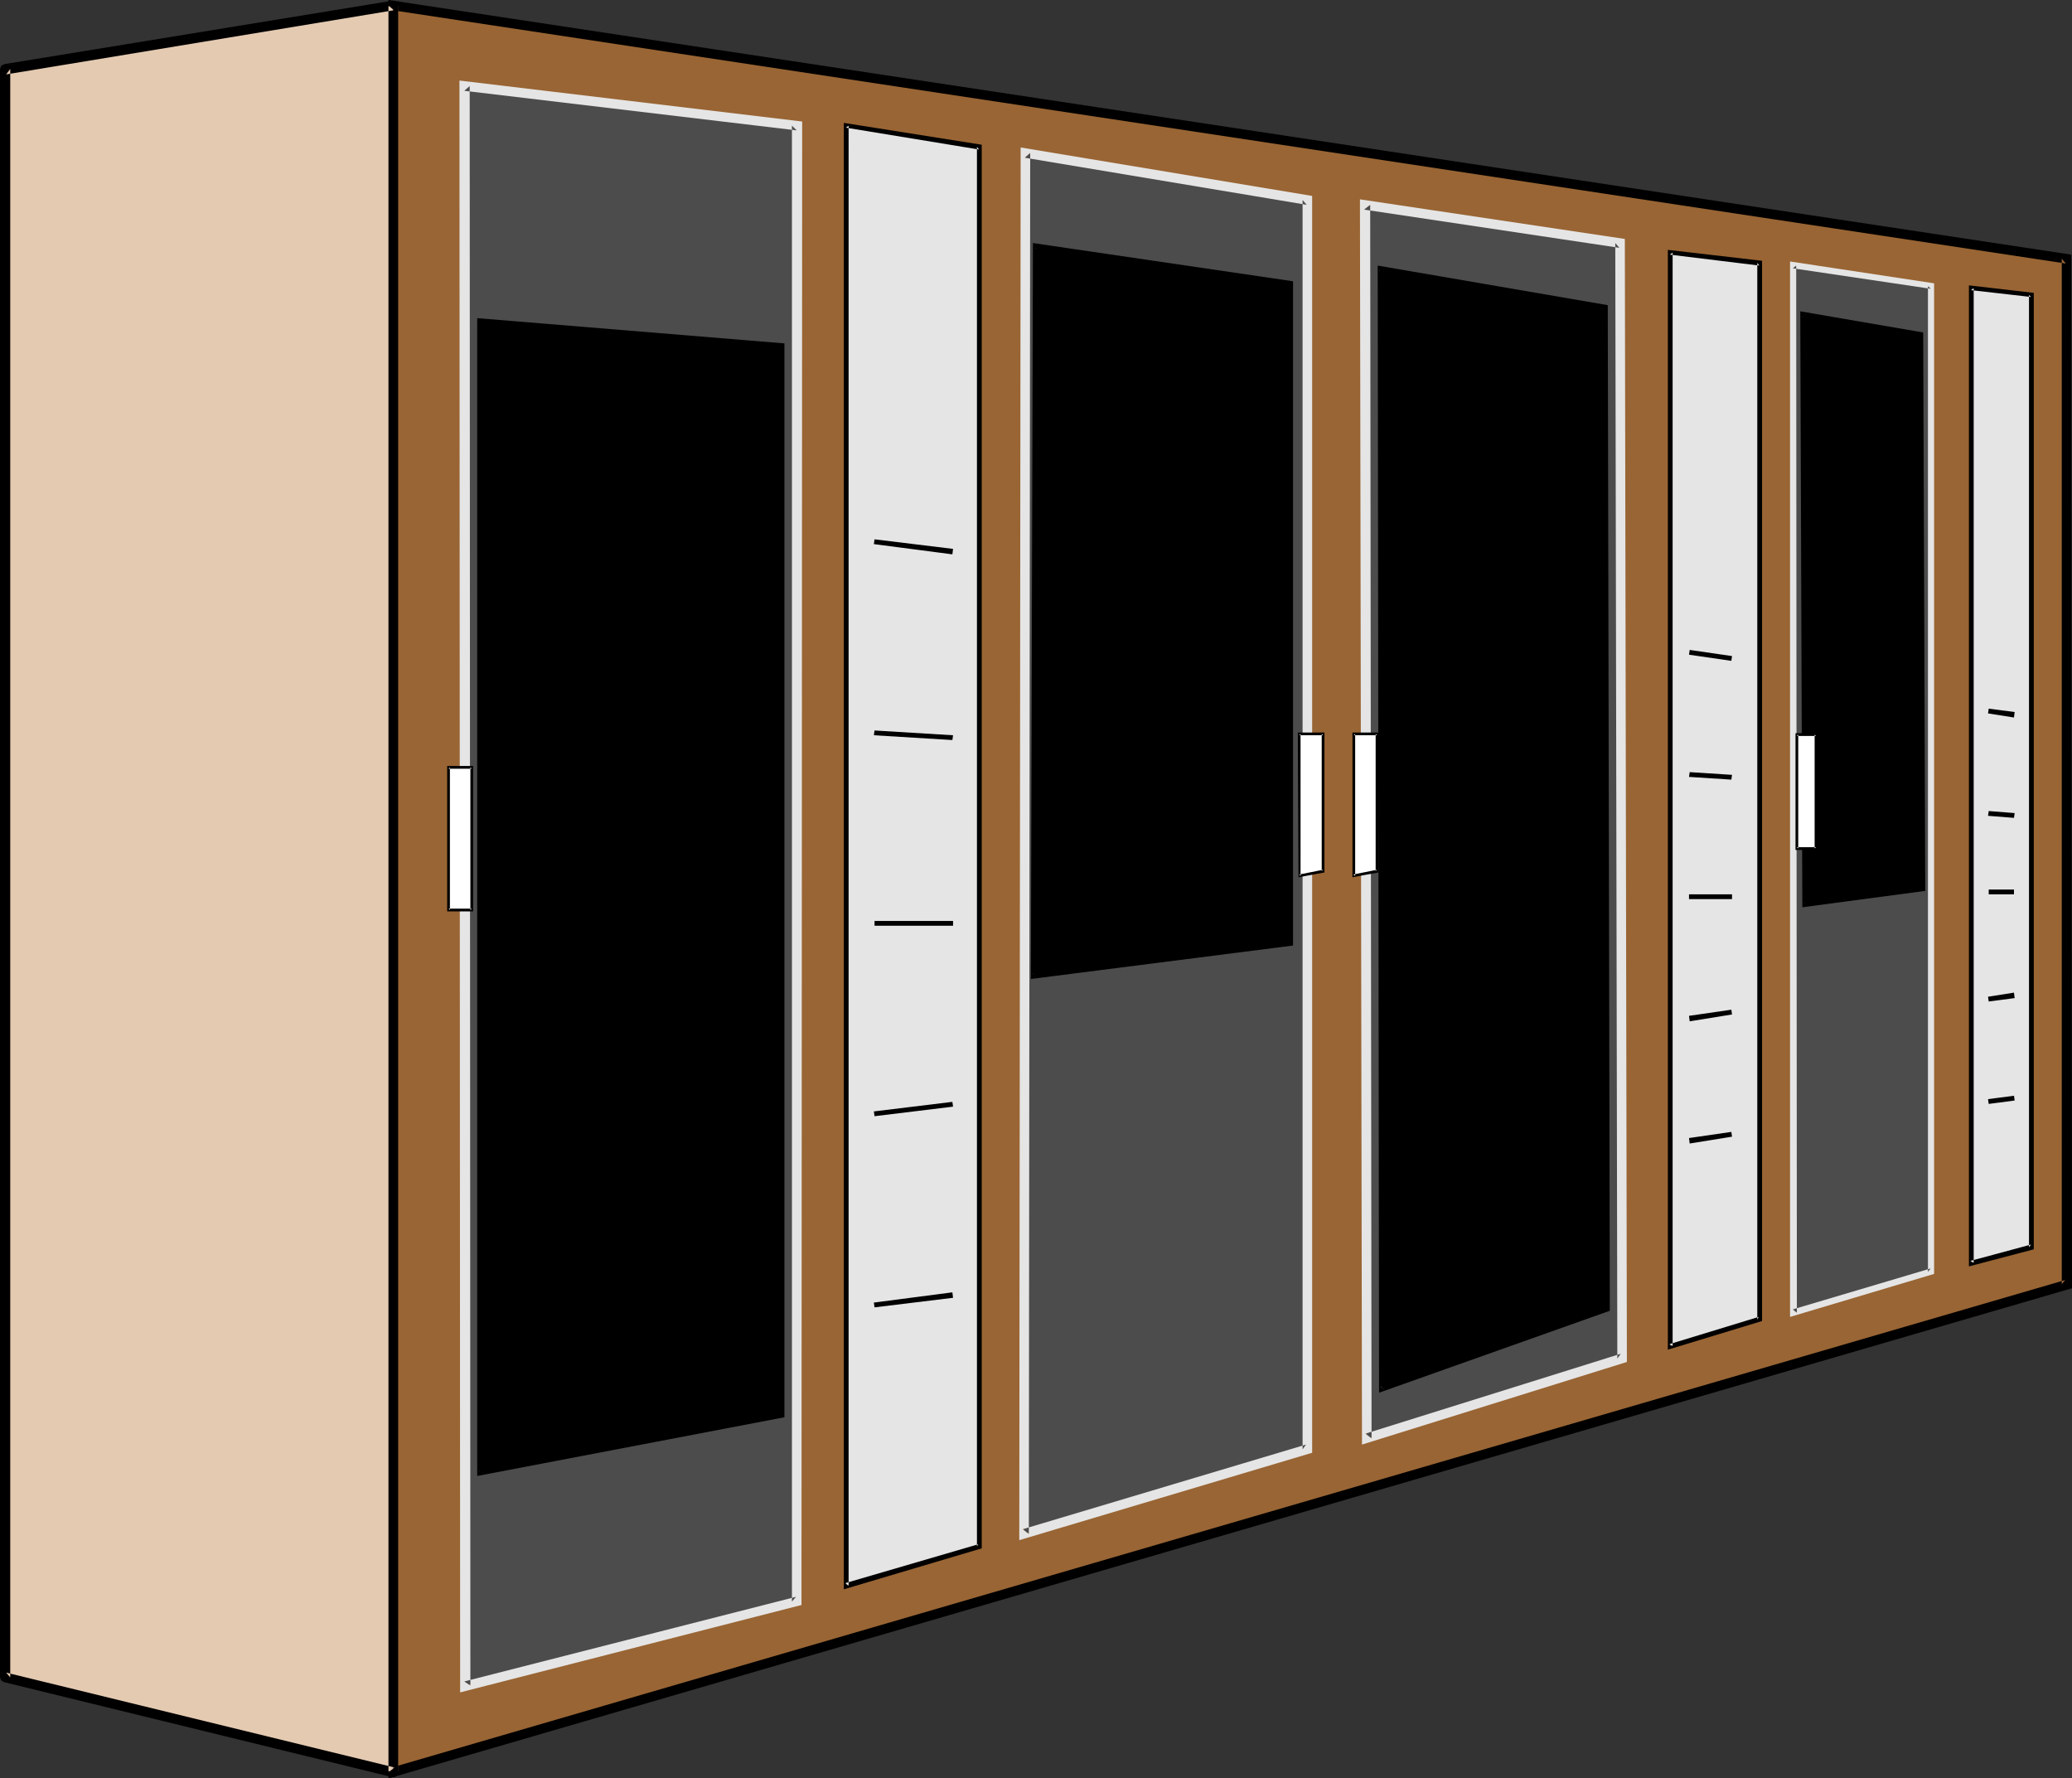 <?xml version="1.0" encoding="UTF-8" standalone="no"?>
<svg
   version="1.0"
   width="129.766mm"
   height="111.365mm"
   id="svg49"
   sodipodi:docname="DSC DEX 600SC.wmf"
   xmlns:inkscape="http://www.inkscape.org/namespaces/inkscape"
   xmlns:sodipodi="http://sodipodi.sourceforge.net/DTD/sodipodi-0.dtd"
   xmlns="http://www.w3.org/2000/svg"
   xmlns:svg="http://www.w3.org/2000/svg">
  <rect width="100%" height="100%" fill="#333333" stroke="none"/>
  <sodipodi:namedview
     id="namedview49"
     pagecolor="#ffffff"
     bordercolor="#000000"
     borderopacity="0.25"
     inkscape:showpageshadow="2"
     inkscape:pageopacity="0.0"
     inkscape:pagecheckerboard="0"
     inkscape:deskcolor="#d1d1d1"
     inkscape:document-units="mm" />
  <defs
     id="defs1">
    <pattern
       id="WMFhbasepattern"
       patternUnits="userSpaceOnUse"
       width="6"
       height="6"
       x="0"
       y="0" />
  </defs>
  <path
     style="fill:#996534;fill-opacity:1;fill-rule:evenodd;stroke:none"
     d="M 489.163,303.926 V 61.238 L 93.081,1.293 V 419.454 Z"
     id="path1" />
  <path
     style="fill:#000000;fill-opacity:1;fill-rule:evenodd;stroke:none"
     d="M 490.455,304.896 490.294,60.268 91.95,0 v 420.908 l 398.505,-116.012 -1.616,-1.939 -396.081,115.366 1.454,1.131 V 1.293 l -1.293,1.131 396.081,59.945 -0.97,-1.131 V 303.926 l 0.808,-0.969 z"
     id="path2" />
  <path
     style="fill:#4c4c4c;fill-opacity:1;fill-rule:evenodd;stroke:none"
     d="M 309.464,343.028 V 47.342 l -66.741,-11.149 -0.323,326.87 z"
     id="path3" />
  <path
     style="fill:#e5e5e5;fill-opacity:1;fill-rule:evenodd;stroke:none"
     d="m 310.595,343.836 v -297.463 l -69.003,-11.472 -0.323,329.617 69.326,-20.682 -1.454,-1.939 -67.064,20.036 1.454,1.131 0.323,-326.87 -1.293,1.131 66.741,11.149 -0.97,-1.131 V 343.028 l 0.808,-1.131 z"
     id="path4" />
  <path
     style="fill:#000000;fill-opacity:1;fill-rule:evenodd;stroke:none"
     d="M 305.585,223.299 V 67.054 l -60.438,-8.887 -0.485,172.887 z"
     id="path5" />
  <path
     style="fill:#000000;fill-opacity:1;fill-rule:evenodd;stroke:none"
     d="M 306.07,223.784 V 66.57 l -61.57,-9.048 -0.485,174.18 62.054,-7.917 -0.485,-0.969 -61.085,7.594 0.646,0.646 0.485,-172.887 -0.646,0.646 60.6,8.887 -0.646,-0.646 V 223.299 l 0.646,-0.485 z"
     id="path6" />
  <path
     style="fill:#4c4c4c;fill-opacity:1;fill-rule:evenodd;stroke:none"
     d="m 383.961,321.538 -0.485,-264.017 -60.438,-9.048 0.485,291.969 z"
     id="path7" />
  <path
     style="fill:#e5e5e5;fill-opacity:1;fill-rule:evenodd;stroke:none"
     d="m 385.092,322.346 -0.485,-265.794 -62.701,-9.371 0.485,294.716 62.701,-19.551 -1.454,-1.939 -60.438,18.904 1.454,1.131 -0.323,-291.969 -1.454,1.131 60.438,9.048 -0.97,-1.131 0.485,264.017 0.808,-1.131 z"
     id="path8" />
  <path
     style="fill:#000000;fill-opacity:1;fill-rule:evenodd;stroke:none"
     d="m 380.568,309.904 -0.485,-237.195 -53.49,-9.21 0.485,265.309 z"
     id="path9" />
  <path
     style="fill:#000000;fill-opacity:1;fill-rule:evenodd;stroke:none"
     d="m 381.052,310.228 -0.485,-238.003 -54.459,-9.371 0.323,266.763 54.621,-19.389 -0.808,-0.808 -53.49,18.904 0.808,0.485 -0.485,-265.309 -0.646,0.646 53.49,9.048 -0.485,-0.485 0.485,237.195 0.323,-0.485 z"
     id="path10" />
  <path
     style="fill:#4c4c4c;fill-opacity:1;fill-rule:evenodd;stroke:none"
     d="M 188.587,379.059 V 29.73 L 110.049,20.359 V 398.933 Z"
     id="path11" />
  <path
     style="fill:#e5e5e5;fill-opacity:1;fill-rule:evenodd;stroke:none"
     d="m 189.718,379.867 0.162,-351.107 -81.123,-9.695 0.162,381.483 80.8,-20.682 -1.293,-1.939 -78.538,20.036 1.454,0.969 -0.162,-378.575 -1.293,1.131 78.699,9.371 -1.131,-1.131 V 379.059 l 0.97,-1.131 z"
     id="path12" />
  <path
     style="fill:#000000;fill-opacity:1;fill-rule:evenodd;stroke:none"
     d="M 185.193,335.11 V 81.758 l -71.75,-5.817 0.162,272.742 z"
     id="path13" />
  <path
     style="fill:#000000;fill-opacity:1;fill-rule:evenodd;stroke:none"
     d="M 185.678,335.434 V 81.273 L 112.958,75.295 V 349.329 l 72.72,-13.896 -0.646,-0.969 -71.589,13.572 0.808,0.646 -0.162,-272.742 -0.646,0.646 71.589,5.817 -0.485,-0.646 V 335.11 l 0.485,-0.646 z"
     id="path14" />
  <path
     style="fill:#e4cab1;fill-opacity:1;fill-rule:evenodd;stroke:none"
     d="M 1.131,396.994 V 16.319 L 93.081,1.293 V 419.454 Z"
     id="path15" />
  <path
     style="fill:#000000;fill-opacity:1;fill-rule:evenodd;stroke:none"
     d="m 1.454,395.863 0.97,1.131 V 16.319 L 1.454,17.612 93.243,2.424 91.95,1.293 V 419.454 l 1.454,-1.131 -91.95,-22.459 -0.485,2.262 91.789,22.459 h 0.323 0.323 l 0.323,-0.162 0.162,-0.162 0.162,-0.162 0.162,-0.323 V 419.454 1.293 1.131 L 94.051,0.969 V 0.646 l -0.323,-0.323 h -0.323 L 93.243,0.162 h -0.323 L 0.97,15.188 0.808,15.35 H 0.646 l -0.323,0.162 -0.162,0.323 v 0.162 L 0,16.319 V 396.994 l 0.162,0.323 v 0.323 l 0.323,0.162 0.162,0.162 0.323,0.162 z"
     id="path16" />
  <path
     style="fill:#4c4c4c;fill-opacity:1;fill-rule:evenodd;stroke:none"
     d="M 424.523,310.712 V 62.853 l 32.643,4.847 V 301.018 Z"
     id="path17" />
  <path
     style="fill:#e5e5e5;fill-opacity:1;fill-rule:evenodd;stroke:none"
     d="m 424.361,309.904 0.97,0.808 -0.162,-247.859 -0.808,0.646 32.643,4.847 -0.646,-0.646 V 301.018 l 0.646,-0.808 -32.643,9.695 -0.646,1.777 34.098,-10.179 V 67.054 L 423.715,61.884 V 311.682 Z"
     id="path18" />
  <path
     style="fill:#000000;fill-opacity:1;fill-rule:evenodd;stroke:none"
     d="m 427.27,214.089 -0.485,-139.764 27.957,4.847 0.485,131.2 z"
     id="path19" />
  <path
     style="fill:#000000;fill-opacity:1;fill-rule:evenodd;stroke:none"
     d="m 427.108,213.605 0.646,0.485 -0.323,-139.764 -0.808,0.646 27.957,4.847 -0.485,-0.646 0.485,131.2 0.485,-0.646 -27.957,3.878 -0.485,1.131 29.088,-3.878 -0.485,-132.17 -29.088,-5.009 0.485,141.057 z"
     id="path20" />
  <path
     style="fill:#e5e5e5;fill-opacity:1;fill-rule:evenodd;stroke:none"
     d="M 466.539,298.917 V 68.185 l 14.382,1.616 V 295.201 Z"
     id="path21" />
  <path
     style="fill:#000000;fill-opacity:1;fill-rule:evenodd;stroke:none"
     d="m 466.377,298.432 0.808,0.485 V 68.185 l -0.646,0.485 14.221,1.616 -0.485,-0.485 V 295.201 l 0.485,-0.646 -14.382,3.878 -0.323,1.293 15.352,-4.039 V 69.316 L 466.054,67.539 V 299.725 Z"
     id="path22" />
  <path
     style="fill:#e5e5e5;fill-opacity:1;fill-rule:evenodd;stroke:none"
     d="M 395.273,318.63 V 59.783 l 21.17,2.424 V 312.328 Z"
     id="path23" />
  <path
     style="fill:#000000;fill-opacity:1;fill-rule:evenodd;stroke:none"
     d="m 395.112,318.145 0.808,0.485 V 59.783 l -0.646,0.485 21.17,2.585 -0.485,-0.646 V 312.328 l 0.323,-0.646 -21.17,6.463 -0.323,1.293 22.301,-6.786 V 61.722 l -22.301,-2.585 V 319.437 Z"
     id="path24" />
  <path
     style="fill:#e5e5e5;fill-opacity:1;fill-rule:evenodd;stroke:none"
     d="M 200.222,375.343 V 29.73 l 31.674,5.009 V 365.972 Z"
     id="path25" />
  <path
     style="fill:#000000;fill-opacity:1;fill-rule:evenodd;stroke:none"
     d="m 200.061,374.697 0.808,0.646 V 29.73 l -0.646,0.485 31.512,5.17 -0.485,-0.646 V 365.972 l 0.323,-0.485 -31.512,9.21 -0.323,1.454 32.643,-9.695 V 34.254 l -32.643,-5.17 V 376.151 Z"
     id="path26" />
  <path
     style="fill:#ffffff;fill-opacity:1;fill-rule:evenodd;stroke:none"
     d="m 313.18,206.172 v -32.477 h -5.656 v 33.608 z"
     id="path27" />
  <path
     style="fill:#000000;fill-opacity:1;fill-rule:evenodd;stroke:none"
     d="m 313.504,206.495 v -33.123 h -6.302 l 0.162,34.254 6.141,-1.131 -0.323,-0.646 -5.656,1.131 0.323,0.323 v -33.608 l -0.323,0.323 h 5.656 l -0.323,-0.323 v 32.477 l 0.323,-0.323 z"
     id="path28" />
  <path
     style="fill:#ffffff;fill-opacity:1;fill-rule:evenodd;stroke:none"
     d="m 325.947,206.172 v -32.477 h -5.494 v 33.608 z"
     id="path29" />
  <path
     style="fill:#000000;fill-opacity:1;fill-rule:evenodd;stroke:none"
     d="m 326.27,206.495 v -33.123 h -6.141 v 34.254 l 6.141,-1.131 -0.323,-0.646 -5.656,1.131 0.485,0.323 v -33.608 l -0.323,0.323 h 5.494 l -0.323,-0.323 v 32.477 l 0.323,-0.323 z"
     id="path30" />
  <path
     style="fill:#ffffff;fill-opacity:1;fill-rule:evenodd;stroke:none"
     d="m 111.665,215.382 v -33.77 h -5.494 v 33.77 z"
     id="path31" />
  <path
     style="fill:#000000;fill-opacity:1;fill-rule:evenodd;stroke:none"
     d="m 111.989,215.705 v -34.416 h -6.141 v 34.416 h 6.141 l -0.323,-0.646 h -5.494 l 0.323,0.323 v -33.77 l -0.323,0.323 h 5.494 l -0.323,-0.323 v 33.77 l 0.323,-0.323 z"
     id="path32" />
  <path
     style="fill:#ffffff;fill-opacity:1;fill-rule:evenodd;stroke:none"
     d="M 429.856,200.84 V 173.857 h -4.525 v 26.983 z"
     id="path33" />
  <path
     style="fill:#000000;fill-opacity:1;fill-rule:evenodd;stroke:none"
     d="m 430.179,201.163 v -27.63 h -5.171 v 27.63 h 5.171 l -0.323,-0.646 h -4.525 l 0.323,0.323 V 173.857 l -0.323,0.323 h 4.525 l -0.323,-0.323 v 26.983 l 0.323,-0.323 z"
     id="path34" />
  <path
     style="fill:#000000;fill-opacity:1;fill-rule:evenodd;stroke:none"
     d="m 206.848,128.777 18.584,2.424 0.162,-1.293 -18.584,-2.262 z"
     id="path35" />
  <path
     style="fill:#000000;fill-opacity:1;fill-rule:evenodd;stroke:none"
     d="m 206.848,174.018 18.584,1.131 0.162,-1.131 -18.584,-1.131 z"
     id="path36" />
  <path
     style="fill:#000000;fill-opacity:1;fill-rule:evenodd;stroke:none"
     d="m 207.009,219.098 h 18.584 v -1.131 h -18.584 z"
     id="path37" />
  <path
     style="fill:#000000;fill-opacity:1;fill-rule:evenodd;stroke:none"
     d="m 207.009,264.178 18.584,-2.262 -0.162,-1.131 -18.584,2.262 z"
     id="path38" />
  <path
     style="fill:#000000;fill-opacity:1;fill-rule:evenodd;stroke:none"
     d="m 207.009,309.42 18.584,-2.262 -0.162,-1.293 -18.584,2.424 z"
     id="path39" />
  <path
     style="fill:#000000;fill-opacity:1;fill-rule:evenodd;stroke:none"
     d="m 399.798,154.952 10.019,1.454 0.162,-1.131 -10.019,-1.454 z"
     id="path40" />
  <path
     style="fill:#000000;fill-opacity:1;fill-rule:evenodd;stroke:none"
     d="m 399.798,183.874 10.019,0.646 0.162,-1.131 -10.019,-0.646 z"
     id="path41" />
  <path
     style="fill:#000000;fill-opacity:1;fill-rule:evenodd;stroke:none"
     d="m 399.798,212.797 h 10.181 v -1.131 h -10.181 z"
     id="path42" />
  <path
     style="fill:#000000;fill-opacity:1;fill-rule:evenodd;stroke:none"
     d="m 399.96,241.719 10.019,-1.616 -0.162,-1.131 -10.019,1.454 z"
     id="path43" />
  <path
     style="fill:#000000;fill-opacity:1;fill-rule:evenodd;stroke:none"
     d="m 399.96,270.641 10.019,-1.616 -0.162,-1.131 -10.019,1.454 z"
     id="path44" />
  <path
     style="fill:#000000;fill-opacity:1;fill-rule:evenodd;stroke:none"
     d="m 470.579,168.848 6.141,0.969 0.162,-1.293 -6.141,-0.808 z"
     id="path45" />
  <path
     style="fill:#000000;fill-opacity:1;fill-rule:evenodd;stroke:none"
     d="m 470.579,193.084 6.141,0.485 0.162,-1.131 -6.141,-0.485 z"
     id="path46" />
  <path
     style="fill:#000000;fill-opacity:1;fill-rule:evenodd;stroke:none"
     d="m 470.74,211.666 h 5.979 v -1.131 h -5.979 z"
     id="path47" />
  <path
     style="fill:#000000;fill-opacity:1;fill-rule:evenodd;stroke:none"
     d="m 470.74,237.033 6.141,-0.808 -0.162,-1.293 -6.141,0.969 z"
     id="path48" />
  <path
     style="fill:#000000;fill-opacity:1;fill-rule:evenodd;stroke:none"
     d="m 470.74,261.27 6.141,-0.808 -0.162,-1.131 -6.141,0.808 z"
     id="path49" />
</svg>
